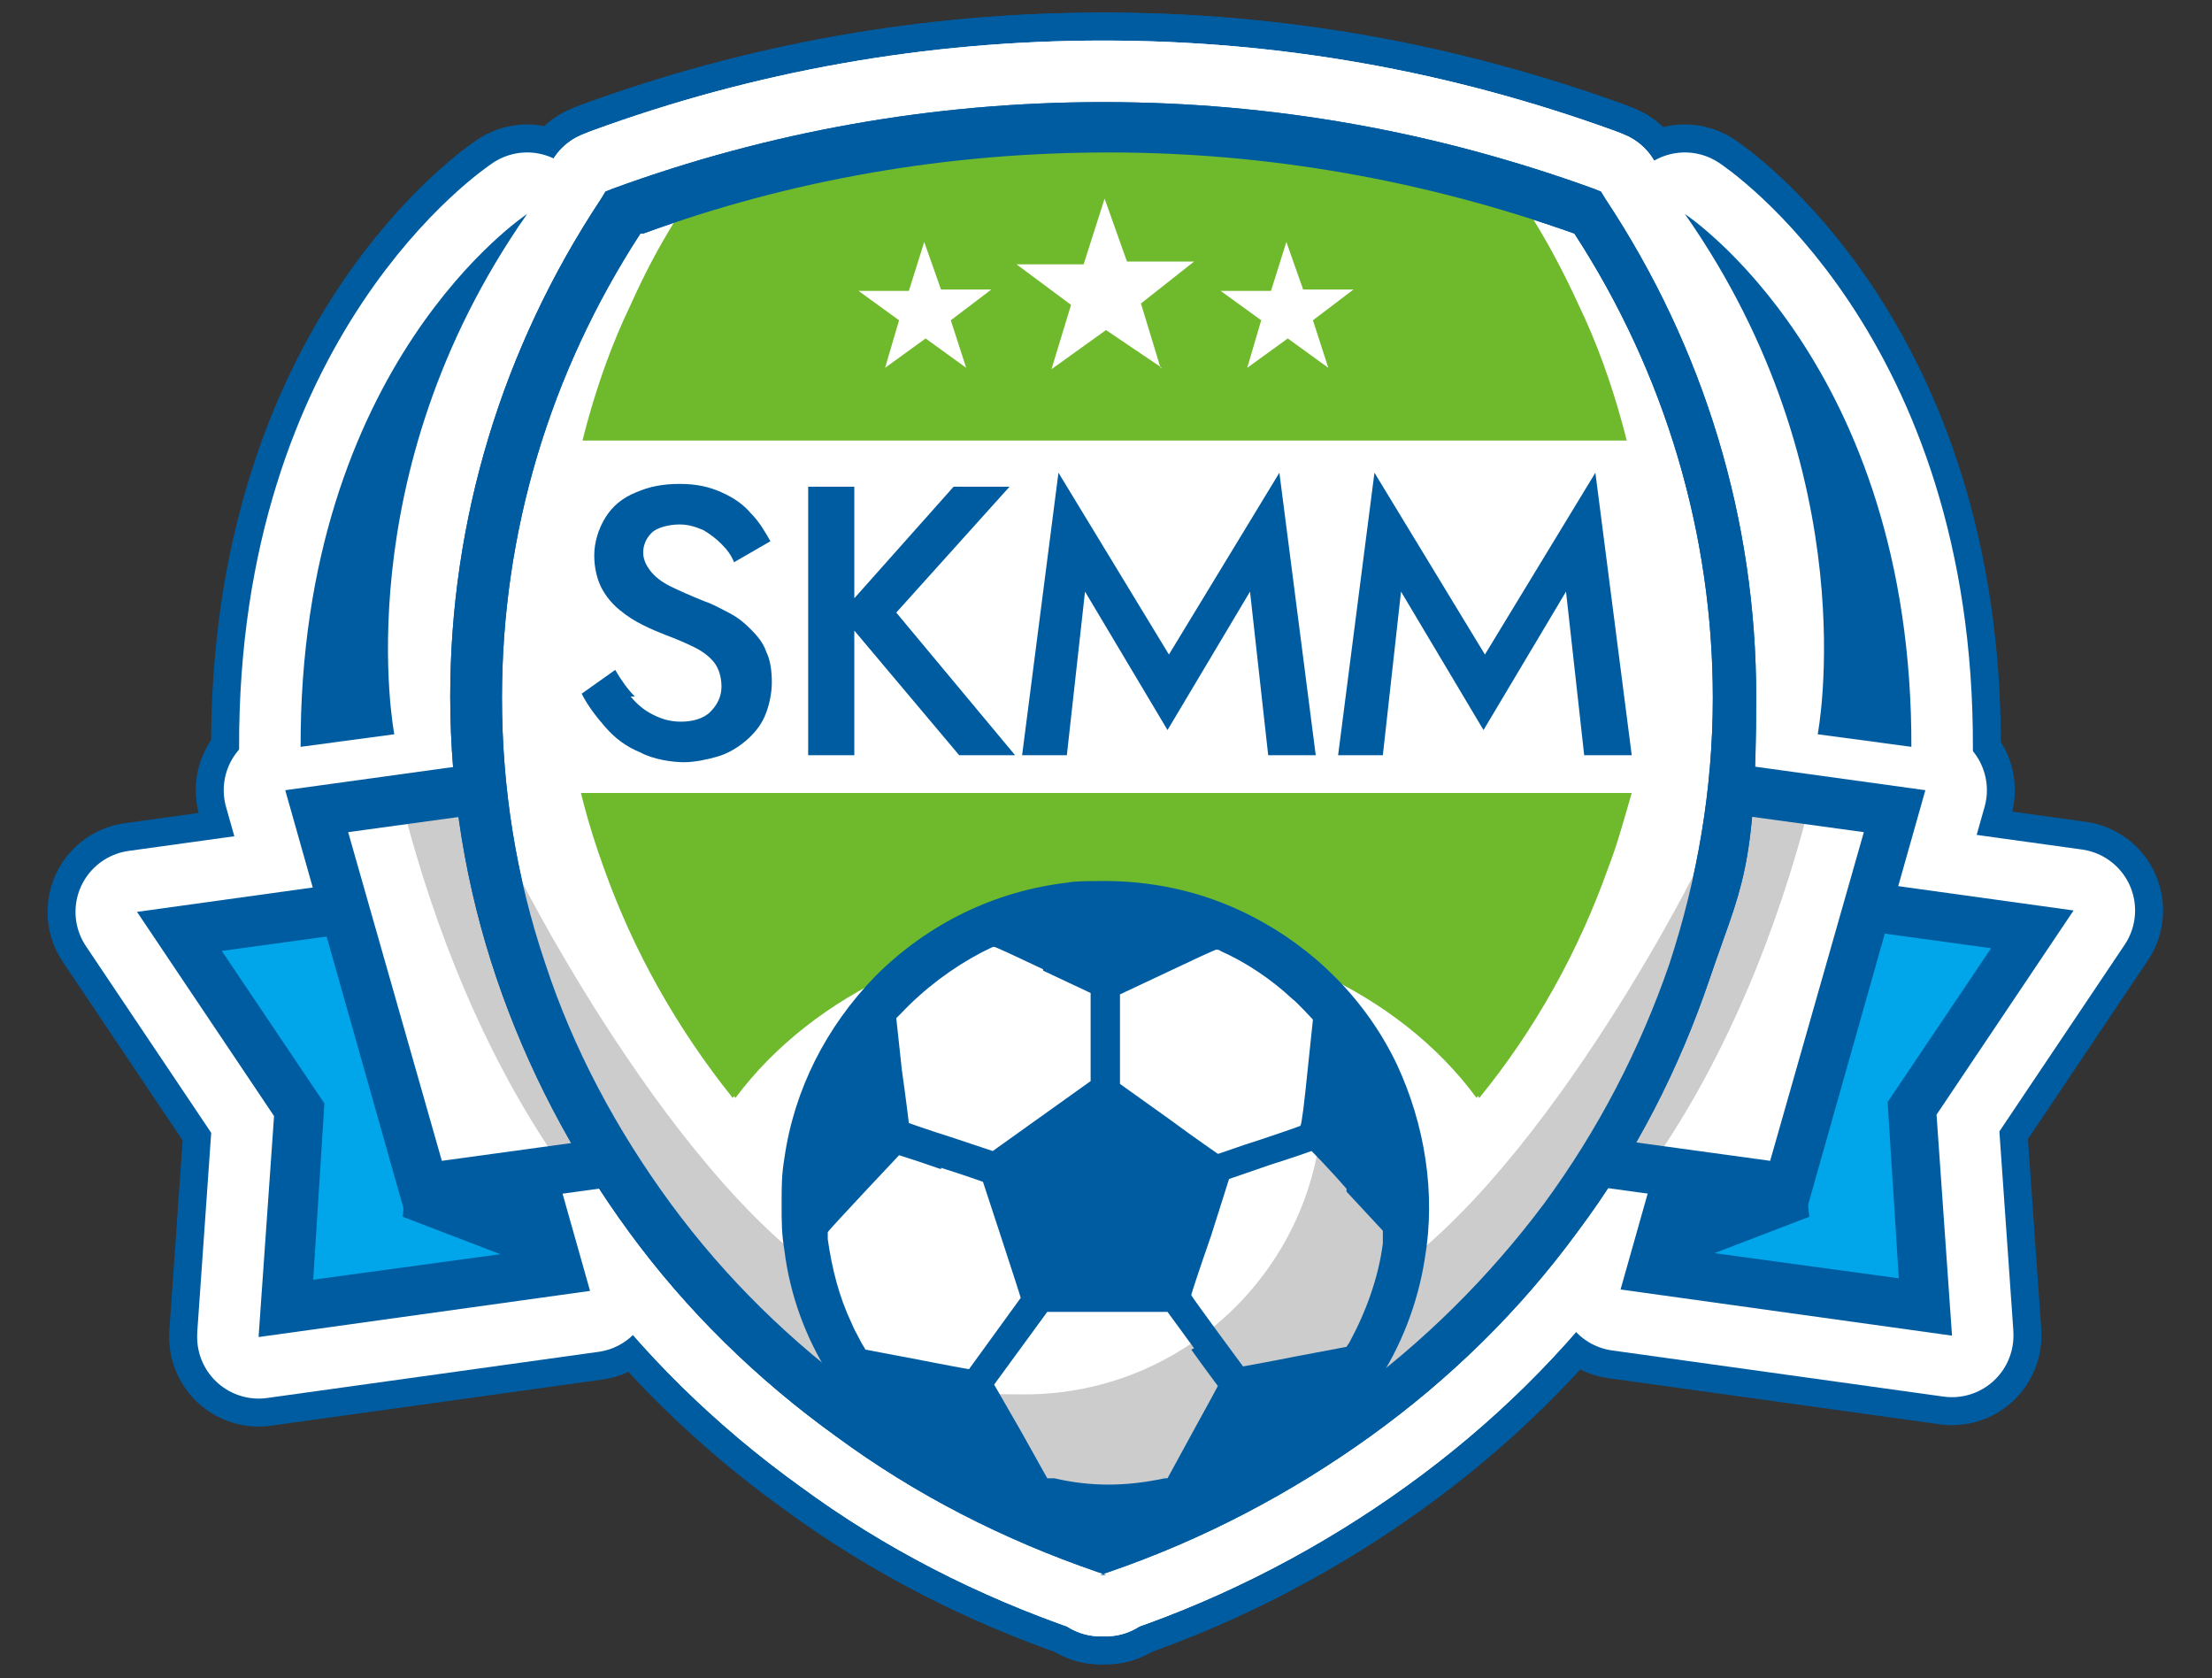 <?xml version="1.0" encoding="UTF-8"?>
<svg id="_レイヤー_2" data-name=" レイヤー 2" xmlns="http://www.w3.org/2000/svg" version="1.1" viewBox="0 0 158.2 120">
  <rect x="0" y="0" width="158.2" height="120" fill="#333333" stroke="none"/>
  <defs>
    <style>
      .cls-1 {
        fill: #005ca1;
      }

      .cls-1, .cls-2, .cls-3, .cls-4, .cls-5 {
        stroke-width: 0px;
      }

      .cls-6 {
        stroke-width: 12.8px;
      }

      .cls-6, .cls-7 {
        stroke: #005ca1;
      }

      .cls-6, .cls-7, .cls-8, .cls-9 {
        fill: none;
        stroke-linecap: round;
        stroke-linejoin: round;
      }

      .cls-7 {
        stroke-width: 12.8px;
      }

      .cls-8 {
        stroke-width: 8.8px;
      }

      .cls-8, .cls-9 {
        stroke: #fff;
      }

      .cls-2 {
        fill: #6fb92c;
      }

      .cls-9 {
        stroke-width: 8.8px;
      }

      .cls-3 {
        fill: #00a6e9;
      }

      .cls-4 {
        fill: #fff;
      }

      .cls-5 {
        fill: #ccc;
      }
    </style>
  </defs>
  <g>
    <g>
      <path class="cls-6" d="M12.8,66.5l19.5-2.7,7.6,26.9-19.5,2.7,1-14.1-8.6-12.8ZM12.8,66.5"/>
      <path class="cls-6" d="M18.5,95.5l1.1-15.7-9.8-14.6,23.8-3.3,8.6,30.4-23.7,3.3ZM15.8,67.9l7.4,11-.8,12.6,15.4-2.1-6.7-23.5-15.3,2.1Z"/>
    </g>
    <path class="cls-6" d="M42.1,92.1l-13.3-5.1.5-5.3,8.4,1.3,4.3,9.1ZM42.1,92.1"/>
    <g>
      <path class="cls-6" d="M145.4,66.5l-19.5-2.7-7.6,26.9,19.5,2.7-1-14.1,8.6-12.8ZM145.4,66.5"/>
      <path class="cls-6" d="M139.6,95.5l-23.7-3.3,8.6-30.4,23.8,3.3-9.8,14.6,1.1,15.7ZM120.4,89.3l15.4,2.1-.8-12.6,7.4-11-15.3-2.1-6.7,23.5Z"/>
    </g>
    <path class="cls-6" d="M116.1,92.1l13.3-5.1-.6-5.3-8.4,1.3-4.3,9.1ZM116.1,92.1"/>
    <path class="cls-6" d="M135.5,58l-41.4-5.7-7.6,26.9,41.4,5.7,7.6-26.9ZM135.5,58"/>
    <path class="cls-6" d="M95,52.4l34.5,4.8c-1.6,6.4-5,17.1-11.6,26.4l-30.5-4.2,7.6-26.9ZM95,52.4"/>
    <path class="cls-6" d="M129.1,86.9l-44.9-6.2,8.6-30.4,44.9,6.2-8.6,30.4ZM88.7,77.8l37.9,5.2,6.7-23.5-37.9-5.2-6.7,23.5Z"/>
    <path class="cls-6" d="M22.7,58l41.4-5.7,7.6,26.9-41.4,5.7-7.6-26.9ZM22.7,58"/>
    <path class="cls-6" d="M63.2,52.4l-34.5,4.8c1.6,6.4,5,17.1,11.6,26.4l30.5-4.2-7.6-26.9ZM63.2,52.4"/>
    <path class="cls-6" d="M29,86.9l-8.6-30.4,44.9-6.2,8.6,30.4-44.9,6.2ZM24.9,59.5l6.7,23.5,37.9-5.2-6.7-23.5-37.9,5.2Z"/>
    <g>
      <path class="cls-6" d="M79.1,9.2c-11.8,0-23.5,2.1-34.5,6.1-6.9,10.3-10.5,22.3-10.5,34.6,0,13.3,4.3,26.3,12.4,37.2,8.1,10.9,19.4,19.2,32.6,23.6,13.2-4.5,24.6-12.8,32.6-23.6,8.1-10.9,12.4-23.9,12.4-37.2s-3.7-24.3-10.5-34.6c-11-4-22.7-6.1-34.5-6.1h0ZM79.1,9.2"/>
      <path class="cls-6" d="M79.1,112.6l-.6-.2c-6.7-2.3-13-5.5-18.7-9.7-5.7-4.1-10.7-9-14.8-14.6-4.1-5.6-7.3-11.7-9.5-18.2-2.2-6.5-3.3-13.3-3.3-20.1,0-12.6,3.7-24.9,10.8-35.6l.3-.5.5-.2c11.2-4.1,23-6.2,35.1-6.2s23.8,2.1,35.1,6.2l.5.2.3.5c7.1,10.7,10.8,23,10.8,35.6s-1.1,13.6-3.3,20.1c-2.2,6.5-5.3,12.6-9.5,18.2-4.1,5.6-9.1,10.5-14.8,14.6-5.7,4.1-12,7.4-18.7,9.7l-.6.2ZM45.8,16.7c-6.5,10-9.9,21.4-9.9,33.2,0,6.4,1,12.8,3.1,19,2,6.1,5.1,11.9,9,17.2,3.9,5.3,8.6,9.9,14,13.8,5.2,3.8,11,6.8,17.2,9,6.2-2.2,12-5.2,17.2-9,5.4-3.9,10.1-8.6,14-13.8,3.9-5.3,6.9-11.1,9-17.2,2-6.1,3.1-12.5,3.1-19,0-11.7-3.4-23.2-9.9-33.2-10.7-3.8-21.9-5.8-33.3-5.8s-22.6,1.9-33.3,5.8Z"/>
    </g>
    <path class="cls-6" d="M37.2,62.8s12.3,24.4,24.8,30.2l-.3,8.9s-20.4-13.9-24.6-39.1h0ZM37.2,62.8"/>
    <path class="cls-6" d="M121,62.8s-12.3,24.4-24.8,30.2l.3,8.9s20.4-13.9,24.6-39.1h0ZM121,62.8"/>
    <path class="cls-6" d="M21.5,53.4l6.7-.9s-3.6-18.5,9.5-37.2c0,0-16.3,10.7-16.2,38.2h0ZM21.5,53.4"/>
    <path class="cls-6" d="M136.7,53.4l-6.7-.9s3.6-18.5-9.5-37.2c0,0,16.3,10.7,16.2,38.2h0ZM136.7,53.4"/>
    <path class="cls-6" d="M116,30.2h0c-.8-2.9-1.8-5.7-3.1-8.4-2.1-4.6-4-7.3-4.1-7.4,0,0,0,0,0,0-9.5-3.5-19.6-5.2-29.8-5.2s-20.3,1.8-29.8,5.2c0,0-2,2.7-4.1,7.4-1.3,2.7-2.3,5.5-3.1,8.4h0c-2.3,8.4-3.3,19.6,1.2,31.9h0c2.1,5.9,5.2,11.4,9.2,16.4,5.6-7.5,15.7-12.2,26.6-12.2,10.9,0,21,4.6,26.6,12.2,4-4.9,7.1-10.5,9.2-16.4h0c4.5-12.3,3.5-23.5,1.2-31.9Z"/>
    <path class="cls-6" d="M83.1,26.3l-4-2.7-3.9,2.8,1.4-4.6-3.9-2.9h4.8c0,0,1.5-4.7,1.5-4.7l1.6,4.5h4.8s-3.8,3-3.8,3l1.4,4.6ZM83.1,26.3"/>
    <path class="cls-6" d="M69.1,26.3l-2.9-2.1-2.9,2.1,1-3.4-2.9-2.1h3.6c0,0,1.1-3.5,1.1-3.5l1.2,3.4h3.6s-2.9,2.2-2.9,2.2l1.1,3.4ZM69.1,26.3"/>
    <path class="cls-6" d="M95,26.3l-2.9-2.1-2.9,2.1,1-3.4-2.9-2.1h3.6c0,0,1.1-3.5,1.1-3.5l1.2,3.4h3.6s-2.9,2.2-2.9,2.2l1.1,3.4ZM95,26.3"/>
    <path class="cls-6" d="M79.1,112.6l-.6-.2c-6.7-2.3-13-5.5-18.7-9.7-5.7-4.1-10.7-9-14.8-14.6-4.1-5.6-7.3-11.7-9.5-18.2-2.2-6.5-3.3-13.3-3.3-20.1,0-12.6,3.7-24.9,10.8-35.6l.3-.5.5-.2c11.2-4.1,23-6.2,35.1-6.2s23.8,2.1,35.1,6.2l.5.2.3.5c7.1,10.7,10.8,23,10.8,35.6s-1.1,13.6-3.3,20.1c-2.2,6.5-5.3,12.6-9.5,18.2-4.1,5.6-9.1,10.5-14.8,14.6-5.7,4.1-12,7.4-18.7,9.7l-.6.2ZM45.8,16.7c-6.5,10-9.9,21.4-9.9,33.2,0,6.4,1,12.8,3.1,19,2,6.1,5.1,11.9,9,17.2,3.9,5.3,8.6,9.9,14,13.8,5.2,3.8,11,6.8,17.2,9,6.2-2.2,12-5.2,17.2-9,5.4-3.9,10.1-8.6,14-13.8,3.9-5.3,6.9-11.1,9-17.2,2-6.1,3.1-12.5,3.1-19,0-11.7-3.4-23.2-9.9-33.2-10.7-3.8-21.9-5.8-33.3-5.8s-22.6,1.9-33.3,5.8Z"/>
    <rect class="cls-6" x="39.6" y="31.5" width="79" height="25.2"/>
    <path class="cls-6" d="M116.5,56.7H41.7c.4,1.8,1,3.6,1.7,5.4h0c2.1,5.9,5.2,11.4,9.2,16.4,5.6-7.5,15.7-12.2,26.6-12.2,10.9,0,21,4.6,26.6,12.2,4-4.9,7.1-10.5,9.2-16.4h0c.7-1.8,1.2-3.7,1.7-5.4Z"/>
    <g>
      <path class="cls-7" d="M45.1,49.8c.5.6,1,1,1.6,1.3.6.3,1.2.5,2,.5s1.6-.2,2.1-.7c.5-.5.8-1.1.8-1.8s-.2-1.3-.5-1.7c-.3-.4-.8-.8-1.4-1.1-.6-.3-1.3-.6-2.1-.9-.5-.2-1-.4-1.6-.7-.6-.3-1.1-.6-1.7-1.1-.5-.4-1-1-1.3-1.6s-.5-1.4-.5-2.3.3-1.9.8-2.7c.5-.8,1.2-1.4,2.2-1.8.9-.4,1.9-.6,3.1-.6s2.1.2,3,.6,1.6.9,2.1,1.5c.6.6,1,1.3,1.4,2l-2.6,1.5c-.2-.5-.5-.9-.9-1.3-.4-.4-.8-.7-1.3-1-.5-.2-1-.4-1.7-.4s-1.6.2-2,.6c-.4.4-.6.9-.6,1.4s.2.9.5,1.3.8.8,1.4,1.1c.6.3,1.5.7,2.5,1.1.6.2,1.1.5,1.7.8.6.3,1.1.7,1.6,1.2.5.5.9,1,1.1,1.6.3.6.4,1.4.4,2.2s-.2,1.7-.5,2.4c-.3.7-.8,1.3-1.4,1.8-.6.5-1.3.9-2,1.1s-1.6.4-2.4.4-2.2-.2-3.1-.7c-1-.4-1.8-1-2.5-1.8-.7-.8-1.3-1.6-1.7-2.4l2.4-1.7c.4.7.9,1.4,1.4,1.9Z"/>
      <path class="cls-7" d="M61.1,34.8v19.2h-3.3v-19.2h3.3ZM72.2,34.8l-8.1,9,8.5,10.2h-4l-8.5-10.1,8.1-9.1h3.9Z"/>
      <path class="cls-7" d="M76.5,54h-3.4l2.6-20.2,7.9,13,7.9-13,2.6,20.2h-3.4l-1.3-11.7-5.9,9.9-5.9-9.9-1.3,11.7Z"/>
      <path class="cls-7" d="M99.1,54h-3.4l2.6-20.2,7.9,13,7.9-13,2.6,20.2h-3.4l-1.3-11.7-5.9,9.9-5.9-9.9-1.3,11.7Z"/>
    </g>
    <g>
      <path class="cls-6" d="M100.4,86.2c0,11.7-9.5,21.3-21.3,21.3s-11.1-2.2-15-6.2c-4-4-6.2-9.4-6.2-15s2.2-11.1,6.2-15c4-4,9.4-6.2,15-6.2,11.7,0,21.3,9.5,21.3,21.3"/>
      <g>
        <path class="cls-6" d="M92.9,70c1.1,2.6,1.7,5.5,1.7,8.4,0,11.8-9.6,21.3-21.3,21.3s-9.8-1.7-13.6-4.9c3.4,7.7,11,12.7,19.5,12.7,11.7,0,21.3-9.5,21.3-21.3s-2.7-12.2-7.5-16.2h0ZM92.9,70"/>
        <path class="cls-6" d="M78.3,63c-.4,0-1.4,0-1.9.1-5.2.6-10,2.9-13.8,6.7-3.5,3.6-5.8,8.1-6.5,13-.2,1.2-.2,2-.2,3.3s0,2.1.2,3.3c.4,3.2,1.5,6.2,3.2,8.9,1.5,2.5,3.6,4.7,5.9,6.5,7.7,5.7,18,6.1,26.1,1.1,2.8-1.7,5.3-4.2,7.1-6.9,1.8-2.7,3-5.8,3.5-9,.8-4.7,0-9.6-2-13.9-2.2-4.6-5.9-8.3-10.4-10.6-3.5-1.8-7.3-2.6-11.2-2.5h0ZM74.6,69.4l3.4,1.6v3.1s0,3.2,0,3.2l-3.5,2.5-3.5,2.5-3-1c-1.6-.5-3-1-3-1,0,0-.2-1.7-.5-3.8l-.4-3.7.3-.3c1.7-1.8,3.7-3.3,5.8-4.4.8-.4.8-.4.9-.4s1.6.7,3.5,1.6h0ZM87.3,68c1.8.8,3.6,2,5.1,3.4.4.3,1.3,1.3,1.5,1.5h0c0,0-.4,3.8-.4,3.8-.2,2-.4,3.7-.5,3.8,0,0-.5.2-2.9,1-1.6.5-2.9,1-3,1,0,0-1.6-1.1-3.5-2.5l-3.5-2.5v-3.2s0-3.2,0-3.2l3.4-1.6c1.9-.9,3.4-1.6,3.5-1.6,0,0,.2,0,.3.1h0ZM67.3,83.5c1.6.5,3,1,3,1,0,0,2.7,8.2,2.7,8.3,0,0-3.7,5.1-3.7,5.1s-1.7-.3-3.7-.7l-3.7-.7-.3-.5c-.3-.6-.5-.9-.7-1.4-.9-1.9-1.4-3.9-1.7-6v-.4s0-.1,0-.1c.1-.2,5.1-5.5,5.1-5.5s1.3.4,3,1h0ZM96.3,85.2c1.4,1.5,2.5,2.7,2.6,2.8,0,0,0,0,0,.9-.3,2.4-1.2,4.9-2.4,7.1l-.2.3-3.7.7c-2,.4-3.7.7-3.7.7,0,0-3.7-5-3.7-5.1s.6-1.9,1.4-4.2l1.3-4.1,2.9-1c1.6-.5,3-1,3-1s1.2,1.2,2.5,2.7h0ZM85.2,96.5c1,1.4,1.9,2.6,1.9,2.6s-.8,1.5-1.8,3.3l-1.8,3.3h-.2c-2.8.6-5.3.6-7.9,0h-.5c0,0-1.9-3.4-1.9-3.4l-1.9-3.3,1.9-2.6,1.9-2.6h8.6l1.9,2.6ZM85.2,96.5"/>
      </g>
    </g>
  </g>
  <g>
    <g>
      <path class="cls-8" d="M12.8,66.5l19.5-2.7,7.6,26.9-19.5,2.7,1-14.1-8.6-12.8ZM12.8,66.5"/>
      <path class="cls-8" d="M18.5,95.5l1.1-15.7-9.8-14.6,23.8-3.3,8.6,30.4-23.7,3.3ZM15.8,67.9l7.4,11-.8,12.6,15.4-2.1-6.7-23.5-15.3,2.1Z"/>
    </g>
    <path class="cls-8" d="M42.1,92.1l-13.3-5.1.5-5.3,8.4,1.3,4.3,9.1ZM42.1,92.1"/>
    <g>
      <path class="cls-8" d="M145.4,66.5l-19.5-2.7-7.6,26.9,19.5,2.7-1-14.1,8.6-12.8ZM145.4,66.5"/>
      <path class="cls-8" d="M139.6,95.5l-23.7-3.3,8.6-30.4,23.8,3.3-9.8,14.6,1.1,15.7ZM120.4,89.3l15.4,2.1-.8-12.6,7.4-11-15.3-2.1-6.7,23.5Z"/>
    </g>
    <path class="cls-8" d="M116.1,92.1l13.3-5.1-.6-5.3-8.4,1.3-4.3,9.1ZM116.1,92.1"/>
    <path class="cls-8" d="M135.5,58l-41.4-5.7-7.6,26.9,41.4,5.7,7.6-26.9ZM135.5,58"/>
    <path class="cls-8" d="M95,52.4l34.5,4.8c-1.6,6.4-5,17.1-11.6,26.4l-30.5-4.2,7.6-26.9ZM95,52.4"/>
    <path class="cls-8" d="M129.1,86.9l-44.9-6.2,8.6-30.4,44.9,6.2-8.6,30.4ZM88.7,77.8l37.9,5.2,6.7-23.5-37.9-5.2-6.7,23.5Z"/>
    <path class="cls-8" d="M22.7,58l41.4-5.7,7.6,26.9-41.4,5.7-7.6-26.9ZM22.7,58"/>
    <path class="cls-8" d="M63.2,52.4l-34.5,4.8c1.6,6.4,5,17.1,11.6,26.4l30.5-4.2-7.6-26.9ZM63.2,52.4"/>
    <path class="cls-8" d="M29,86.9l-8.6-30.4,44.9-6.2,8.6,30.4-44.9,6.2ZM24.9,59.5l6.7,23.5,37.9-5.2-6.7-23.5-37.9,5.2Z"/>
    <g>
      <path class="cls-8" d="M79.1,9.2c-11.8,0-23.5,2.1-34.5,6.1-6.9,10.3-10.5,22.3-10.5,34.6,0,13.3,4.3,26.3,12.4,37.2,8.1,10.9,19.4,19.2,32.6,23.6,13.2-4.5,24.6-12.8,32.6-23.6,8.1-10.9,12.4-23.9,12.4-37.2s-3.7-24.3-10.5-34.6c-11-4-22.7-6.1-34.5-6.1h0ZM79.1,9.2"/>
      <path class="cls-8" d="M79.1,112.6l-.6-.2c-6.7-2.3-13-5.5-18.7-9.7-5.7-4.1-10.7-9-14.8-14.6-4.1-5.6-7.3-11.7-9.5-18.2-2.2-6.5-3.3-13.3-3.3-20.1,0-12.6,3.7-24.9,10.8-35.6l.3-.5.5-.2c11.2-4.1,23-6.2,35.1-6.2s23.8,2.1,35.1,6.2l.5.2.3.5c7.1,10.7,10.8,23,10.8,35.6s-1.1,13.6-3.3,20.1c-2.2,6.5-5.3,12.6-9.5,18.2-4.1,5.6-9.1,10.5-14.8,14.6-5.7,4.1-12,7.4-18.7,9.7l-.6.2ZM45.8,16.7c-6.5,10-9.9,21.4-9.9,33.2,0,6.4,1,12.8,3.1,19,2,6.1,5.1,11.9,9,17.2,3.9,5.3,8.6,9.9,14,13.8,5.2,3.8,11,6.8,17.2,9,6.2-2.2,12-5.2,17.2-9,5.4-3.9,10.1-8.6,14-13.8,3.9-5.3,6.9-11.1,9-17.2,2-6.1,3.1-12.5,3.1-19,0-11.7-3.4-23.2-9.9-33.2-10.7-3.8-21.9-5.8-33.3-5.8s-22.6,1.9-33.3,5.8Z"/>
    </g>
    <path class="cls-8" d="M37.2,62.8s12.3,24.4,24.8,30.2l-.3,8.9s-20.4-13.9-24.6-39.1h0ZM37.2,62.8"/>
    <path class="cls-8" d="M121,62.8s-12.3,24.4-24.8,30.2l.3,8.9s20.4-13.9,24.6-39.1h0ZM121,62.8"/>
    <path class="cls-8" d="M21.5,53.4l6.7-.9s-3.6-18.5,9.5-37.2c0,0-16.3,10.7-16.2,38.2h0ZM21.5,53.4"/>
    <path class="cls-8" d="M136.7,53.4l-6.7-.9s3.6-18.5-9.5-37.2c0,0,16.3,10.7,16.2,38.2h0ZM136.7,53.4"/>
    <path class="cls-8" d="M116,30.2h0c-.8-2.9-1.8-5.7-3.1-8.4-2.1-4.6-4-7.3-4.1-7.4,0,0,0,0,0,0-9.5-3.5-19.6-5.2-29.8-5.2s-20.3,1.8-29.8,5.2c0,0-2,2.7-4.1,7.4-1.3,2.7-2.3,5.5-3.1,8.4h0c-2.3,8.4-3.3,19.6,1.2,31.9h0c2.1,5.9,5.2,11.4,9.2,16.4,5.6-7.5,15.7-12.2,26.6-12.2,10.9,0,21,4.6,26.6,12.2,4-4.9,7.1-10.5,9.2-16.4h0c4.5-12.3,3.5-23.5,1.2-31.9Z"/>
    <path class="cls-8" d="M83.1,26.3l-4-2.7-3.9,2.8,1.4-4.6-3.9-2.9h4.8c0,0,1.5-4.7,1.5-4.7l1.6,4.5h4.8s-3.8,3-3.8,3l1.4,4.6ZM83.1,26.3"/>
    <path class="cls-8" d="M69.1,26.3l-2.9-2.1-2.9,2.1,1-3.4-2.9-2.1h3.6c0,0,1.1-3.5,1.1-3.5l1.2,3.4h3.6s-2.9,2.2-2.9,2.2l1.1,3.4ZM69.1,26.3"/>
    <path class="cls-8" d="M95,26.3l-2.9-2.1-2.9,2.1,1-3.4-2.9-2.1h3.6c0,0,1.1-3.5,1.1-3.5l1.2,3.4h3.6s-2.9,2.2-2.9,2.2l1.1,3.4ZM95,26.3"/>
    <path class="cls-8" d="M79.1,112.6l-.6-.2c-6.7-2.3-13-5.5-18.7-9.7-5.7-4.1-10.7-9-14.8-14.6-4.1-5.6-7.3-11.7-9.5-18.2-2.2-6.5-3.3-13.3-3.3-20.1,0-12.6,3.7-24.9,10.8-35.6l.3-.5.5-.2c11.2-4.1,23-6.2,35.1-6.2s23.8,2.1,35.1,6.2l.5.2.3.5c7.1,10.7,10.8,23,10.8,35.6s-1.1,13.6-3.3,20.1c-2.2,6.5-5.3,12.6-9.5,18.2-4.1,5.6-9.1,10.5-14.8,14.6-5.7,4.1-12,7.4-18.7,9.7l-.6.2ZM45.8,16.7c-6.5,10-9.9,21.4-9.9,33.2,0,6.4,1,12.8,3.1,19,2,6.1,5.1,11.9,9,17.2,3.9,5.3,8.6,9.9,14,13.8,5.2,3.8,11,6.8,17.2,9,6.2-2.2,12-5.2,17.2-9,5.4-3.9,10.1-8.6,14-13.8,3.9-5.3,6.9-11.1,9-17.2,2-6.1,3.1-12.5,3.1-19,0-11.7-3.4-23.2-9.9-33.2-10.7-3.8-21.9-5.8-33.3-5.8s-22.6,1.9-33.3,5.8Z"/>
    <rect class="cls-8" x="39.6" y="31.5" width="79" height="25.2"/>
    <path class="cls-8" d="M116.5,56.7H41.7c.4,1.8,1,3.6,1.7,5.4h0c2.1,5.9,5.2,11.4,9.2,16.4,5.6-7.5,15.7-12.2,26.6-12.2,10.9,0,21,4.6,26.6,12.2,4-4.9,7.1-10.5,9.2-16.4h0c.7-1.8,1.2-3.7,1.7-5.4Z"/>
    <g>
      <path class="cls-9" d="M45.1,49.8c.5.6,1,1,1.6,1.3.6.3,1.2.5,2,.5s1.6-.2,2.1-.7c.5-.5.8-1.1.8-1.8s-.2-1.3-.5-1.7c-.3-.4-.8-.8-1.4-1.1-.6-.3-1.3-.6-2.1-.9-.5-.2-1-.4-1.6-.7-.6-.3-1.1-.6-1.7-1.1-.5-.4-1-1-1.3-1.6s-.5-1.4-.5-2.3.3-1.9.8-2.7c.5-.8,1.2-1.4,2.2-1.8.9-.4,1.9-.6,3.1-.6s2.1.2,3,.6,1.6.9,2.1,1.5c.6.6,1,1.3,1.4,2l-2.6,1.5c-.2-.5-.5-.9-.9-1.3-.4-.4-.8-.7-1.3-1-.5-.2-1-.4-1.7-.4s-1.6.2-2,.6c-.4.4-.6.9-.6,1.4s.2.9.5,1.3.8.8,1.4,1.1c.6.3,1.5.7,2.5,1.1.6.2,1.1.5,1.7.8.6.3,1.1.7,1.6,1.2.5.5.9,1,1.1,1.6.3.6.4,1.4.4,2.2s-.2,1.7-.5,2.4c-.3.7-.8,1.3-1.4,1.8-.6.5-1.3.9-2,1.1s-1.6.4-2.4.4-2.2-.2-3.1-.7c-1-.4-1.8-1-2.5-1.8-.7-.8-1.3-1.6-1.7-2.4l2.4-1.7c.4.7.9,1.4,1.4,1.9Z"/>
      <path class="cls-9" d="M61.1,34.8v19.2h-3.3v-19.2h3.3ZM72.2,34.8l-8.1,9,8.5,10.2h-4l-8.5-10.1,8.1-9.1h3.9Z"/>
      <path class="cls-9" d="M76.5,54h-3.4l2.6-20.2,7.9,13,7.9-13,2.6,20.2h-3.4l-1.3-11.7-5.9,9.9-5.9-9.9-1.3,11.7Z"/>
      <path class="cls-9" d="M99.1,54h-3.4l2.6-20.2,7.9,13,7.9-13,2.6,20.2h-3.4l-1.3-11.7-5.9,9.9-5.9-9.9-1.3,11.7Z"/>
    </g>
    <g>
      <path class="cls-8" d="M100.4,86.2c0,11.7-9.5,21.3-21.3,21.3s-11.1-2.2-15-6.2c-4-4-6.2-9.4-6.2-15s2.2-11.1,6.2-15c4-4,9.4-6.2,15-6.2,11.7,0,21.3,9.5,21.3,21.3"/>
      <g>
        <path class="cls-8" d="M92.9,70c1.1,2.6,1.7,5.5,1.7,8.4,0,11.8-9.6,21.3-21.3,21.3s-9.8-1.7-13.6-4.9c3.4,7.7,11,12.7,19.5,12.7,11.7,0,21.3-9.5,21.3-21.3s-2.7-12.2-7.5-16.2h0ZM92.9,70"/>
        <path class="cls-8" d="M78.3,63c-.4,0-1.4,0-1.9.1-5.2.6-10,2.9-13.8,6.7-3.5,3.6-5.8,8.1-6.5,13-.2,1.2-.2,2-.2,3.3s0,2.1.2,3.3c.4,3.2,1.5,6.2,3.2,8.9,1.5,2.5,3.6,4.7,5.9,6.5,7.7,5.7,18,6.1,26.1,1.1,2.8-1.7,5.3-4.2,7.1-6.9,1.8-2.7,3-5.8,3.5-9,.8-4.7,0-9.6-2-13.9-2.2-4.6-5.9-8.3-10.4-10.6-3.5-1.8-7.3-2.6-11.2-2.5h0ZM74.6,69.4l3.4,1.6v3.1s0,3.2,0,3.2l-3.5,2.5-3.5,2.5-3-1c-1.6-.5-3-1-3-1,0,0-.2-1.7-.5-3.8l-.4-3.7.3-.3c1.7-1.8,3.7-3.3,5.8-4.4.8-.4.8-.4.9-.4s1.6.7,3.5,1.6h0ZM87.3,68c1.8.8,3.6,2,5.1,3.4.4.3,1.3,1.3,1.5,1.5h0c0,0-.4,3.8-.4,3.8-.2,2-.4,3.7-.5,3.8,0,0-.5.2-2.9,1-1.6.5-2.9,1-3,1,0,0-1.6-1.1-3.5-2.5l-3.5-2.5v-3.2s0-3.2,0-3.2l3.4-1.6c1.9-.9,3.4-1.6,3.5-1.6,0,0,.2,0,.3.1h0ZM67.3,83.5c1.6.5,3,1,3,1,0,0,2.7,8.2,2.7,8.3,0,0-3.7,5.1-3.7,5.1s-1.7-.3-3.7-.7l-3.7-.7-.3-.5c-.3-.6-.5-.9-.7-1.4-.9-1.9-1.4-3.9-1.7-6v-.4s0-.1,0-.1c.1-.2,5.1-5.5,5.1-5.5s1.3.4,3,1h0ZM96.3,85.2c1.4,1.5,2.5,2.7,2.6,2.8,0,0,0,0,0,.9-.3,2.4-1.2,4.9-2.4,7.1l-.2.3-3.7.7c-2,.4-3.7.7-3.7.7,0,0-3.7-5-3.7-5.1s.6-1.9,1.4-4.2l1.3-4.1,2.9-1c1.6-.5,3-1,3-1s1.2,1.2,2.5,2.7h0ZM85.2,96.5c1,1.4,1.9,2.6,1.9,2.6s-.8,1.5-1.8,3.3l-1.8,3.3h-.2c-2.8.6-5.3.6-7.9,0h-.5c0,0-1.9-3.4-1.9-3.4l-1.9-3.3,1.9-2.6,1.9-2.6h8.6l1.9,2.6ZM85.2,96.5"/>
      </g>
    </g>
  </g>
  <g>
    <g>
      <path class="cls-3" d="M12.8,66.5l19.5-2.7,7.6,26.9-19.5,2.7,1-14.1-8.6-12.8ZM12.8,66.5"/>
      <path class="cls-1" d="M18.5,95.5l1.1-15.7-9.8-14.6,23.8-3.3,8.6,30.4-23.7,3.3ZM15.8,67.9l7.4,11-.8,12.6,15.4-2.1-6.7-23.5-15.3,2.1Z"/>
    </g>
    <path class="cls-1" d="M42.1,92.1l-13.3-5.1.5-5.3,8.4,1.3,4.3,9.1ZM42.1,92.1"/>
    <g>
      <path class="cls-3" d="M145.4,66.5l-19.5-2.7-7.6,26.9,19.5,2.7-1-14.1,8.6-12.8ZM145.4,66.5"/>
      <path class="cls-1" d="M139.6,95.5l-23.7-3.3,8.6-30.4,23.8,3.3-9.8,14.6,1.1,15.7ZM120.4,89.3l15.4,2.1-.8-12.6,7.4-11-15.3-2.1-6.7,23.5Z"/>
    </g>
    <path class="cls-1" d="M116.1,92.1l13.3-5.1-.6-5.3-8.4,1.3-4.3,9.1ZM116.1,92.1"/>
    <path class="cls-4" d="M135.5,58l-41.4-5.7-7.6,26.9,41.4,5.7,7.6-26.9ZM135.5,58"/>
    <path class="cls-5" d="M95,52.4l34.5,4.8c-1.6,6.4-5,17.1-11.6,26.4l-30.5-4.2,7.6-26.9ZM95,52.4"/>
    <path class="cls-1" d="M129.1,86.9l-44.9-6.2,8.6-30.4,44.9,6.2-8.6,30.4ZM88.7,77.8l37.9,5.2,6.7-23.5-37.9-5.2-6.7,23.5Z"/>
    <path class="cls-4" d="M22.7,58l41.4-5.7,7.6,26.9-41.4,5.7-7.6-26.9ZM22.7,58"/>
    <path class="cls-5" d="M63.2,52.4l-34.5,4.8c1.6,6.4,5,17.1,11.6,26.4l30.5-4.2-7.6-26.9ZM63.2,52.4"/>
    <path class="cls-1" d="M29,86.9l-8.6-30.4,44.9-6.2,8.6,30.4-44.9,6.2ZM24.9,59.5l6.7,23.5,37.9-5.2-6.7-23.5-37.9,5.2Z"/>
    <g>
      <path class="cls-4" d="M79.1,9.2c-11.8,0-23.5,2.1-34.5,6.1-6.9,10.3-10.5,22.3-10.5,34.6,0,13.3,4.3,26.3,12.4,37.2,8.1,10.9,19.4,19.2,32.6,23.6,13.2-4.5,24.6-12.8,32.6-23.6,8.1-10.9,12.4-23.9,12.4-37.2s-3.7-24.3-10.5-34.6c-11-4-22.7-6.1-34.5-6.1h0ZM79.1,9.2"/>
      <path class="cls-1" d="M79.1,112.6l-.6-.2c-6.7-2.3-13-5.5-18.7-9.7-5.7-4.1-10.7-9-14.8-14.6-4.1-5.6-7.3-11.7-9.5-18.2-2.2-6.5-3.3-13.3-3.3-20.1,0-12.6,3.7-24.9,10.8-35.6l.3-.5.5-.2c11.2-4.1,23-6.2,35.1-6.2s23.8,2.1,35.1,6.2l.5.2.3.5c7.1,10.7,10.8,23,10.8,35.6s-1.1,13.6-3.3,20.1c-2.2,6.5-5.3,12.6-9.5,18.2-4.1,5.6-9.1,10.5-14.8,14.6-5.7,4.1-12,7.4-18.7,9.7l-.6.2ZM45.8,16.7c-6.5,10-9.9,21.4-9.9,33.2,0,6.4,1,12.8,3.1,19,2,6.1,5.1,11.9,9,17.2,3.9,5.3,8.6,9.9,14,13.8,5.2,3.8,11,6.8,17.2,9,6.2-2.2,12-5.2,17.2-9,5.4-3.9,10.1-8.6,14-13.8,3.9-5.3,6.9-11.1,9-17.2,2-6.1,3.1-12.5,3.1-19,0-11.7-3.4-23.2-9.9-33.2-10.7-3.8-21.9-5.8-33.3-5.8s-22.6,1.9-33.3,5.8Z"/>
    </g>
    <path class="cls-5" d="M37.2,62.8s12.3,24.4,24.8,30.2l-.3,8.9s-20.4-13.9-24.6-39.1h0ZM37.2,62.8"/>
    <path class="cls-5" d="M121,62.8s-12.3,24.4-24.8,30.2l.3,8.9s20.4-13.9,24.6-39.1h0ZM121,62.8"/>
    <path class="cls-1" d="M21.5,53.4l6.7-.9s-3.6-18.5,9.5-37.2c0,0-16.3,10.7-16.2,38.2h0ZM21.5,53.4"/>
    <path class="cls-1" d="M136.7,53.4l-6.7-.9s3.6-18.5-9.5-37.2c0,0,16.3,10.7,16.2,38.2h0ZM136.7,53.4"/>
    <path class="cls-2" d="M116,30.2h0c-.8-2.9-1.8-5.7-3.1-8.4-2.1-4.6-4-7.3-4.1-7.4,0,0,0,0,0,0-9.5-3.5-19.6-5.2-29.8-5.2s-20.3,1.8-29.8,5.2c0,0-2,2.7-4.1,7.4-1.3,2.7-2.3,5.5-3.1,8.4h0c-2.3,8.4-3.3,19.6,1.2,31.9h0c2.1,5.9,5.2,11.4,9.2,16.4,5.6-7.5,15.7-12.2,26.6-12.2,10.9,0,21,4.6,26.6,12.2,4-4.9,7.1-10.5,9.2-16.4h0c4.5-12.3,3.5-23.5,1.2-31.9Z"/>
    <path class="cls-4" d="M83.1,26.3l-4-2.7-3.9,2.8,1.4-4.6-3.9-2.9h4.8c0,0,1.5-4.7,1.5-4.7l1.6,4.5h4.8s-3.8,3-3.8,3l1.4,4.6ZM83.1,26.3"/>
    <path class="cls-4" d="M69.1,26.3l-2.9-2.1-2.9,2.1,1-3.4-2.9-2.1h3.6c0,0,1.1-3.5,1.1-3.5l1.2,3.4h3.6s-2.9,2.2-2.9,2.2l1.1,3.4ZM69.1,26.3"/>
    <path class="cls-4" d="M95,26.3l-2.9-2.1-2.9,2.1,1-3.4-2.9-2.1h3.6c0,0,1.1-3.5,1.1-3.5l1.2,3.4h3.6s-2.9,2.2-2.9,2.2l1.1,3.4ZM95,26.3"/>
    <path class="cls-1" d="M79.1,112.6l-.6-.2c-6.7-2.3-13-5.5-18.7-9.7-5.7-4.1-10.7-9-14.8-14.6-4.1-5.6-7.3-11.7-9.5-18.2-2.2-6.5-3.3-13.3-3.3-20.1,0-12.6,3.7-24.9,10.8-35.6l.3-.5.5-.2c11.2-4.1,23-6.2,35.1-6.2s23.8,2.1,35.1,6.2l.5.2.3.5c7.1,10.7,10.8,23,10.8,35.6s-1.1,13.6-3.3,20.1c-2.2,6.5-5.3,12.6-9.5,18.2-4.1,5.6-9.1,10.5-14.8,14.6-5.7,4.1-12,7.4-18.7,9.7l-.6.2ZM45.8,16.7c-6.5,10-9.9,21.4-9.9,33.2,0,6.4,1,12.8,3.1,19,2,6.1,5.1,11.9,9,17.2,3.9,5.3,8.6,9.9,14,13.8,5.2,3.8,11,6.8,17.2,9,6.2-2.2,12-5.2,17.2-9,5.4-3.9,10.1-8.6,14-13.8,3.9-5.3,6.9-11.1,9-17.2,2-6.1,3.1-12.5,3.1-19,0-11.7-3.4-23.2-9.9-33.2-10.7-3.8-21.9-5.8-33.3-5.8s-22.6,1.9-33.3,5.8Z"/>
    <rect class="cls-4" x="39.6" y="31.5" width="79" height="25.2"/>
    <path class="cls-2" d="M116.5,56.7H41.7c.4,1.8,1,3.6,1.7,5.4h0c2.1,5.9,5.2,11.4,9.2,16.4,5.6-7.5,15.7-12.2,26.6-12.2,10.9,0,21,4.6,26.6,12.2,4-4.9,7.1-10.5,9.2-16.4h0c.7-1.8,1.2-3.7,1.7-5.4Z"/>
    <g>
      <path class="cls-1" d="M45.1,49.8c.5.6,1,1,1.6,1.3.6.3,1.2.5,2,.5s1.6-.2,2.1-.7c.5-.5.8-1.1.8-1.8s-.2-1.3-.5-1.7c-.3-.4-.8-.8-1.4-1.1-.6-.3-1.3-.6-2.1-.9-.5-.2-1-.4-1.6-.7-.6-.3-1.1-.6-1.7-1.1-.5-.4-1-1-1.3-1.6s-.5-1.4-.5-2.3.3-1.9.8-2.7c.5-.8,1.2-1.4,2.2-1.8.9-.4,1.9-.6,3.1-.6s2.1.2,3,.6,1.6.9,2.1,1.5c.6.6,1,1.3,1.4,2l-2.6,1.5c-.2-.5-.5-.9-.9-1.3-.4-.4-.8-.7-1.3-1-.5-.2-1-.4-1.7-.4s-1.6.2-2,.6c-.4.4-.6.9-.6,1.4s.2.9.5,1.3.8.8,1.4,1.1c.6.3,1.5.7,2.5,1.1.6.2,1.1.5,1.7.8.6.3,1.1.7,1.6,1.2.5.5.9,1,1.1,1.6.3.6.4,1.4.4,2.2s-.2,1.7-.5,2.4c-.3.7-.8,1.3-1.4,1.8-.6.5-1.3.9-2,1.1s-1.6.4-2.4.4-2.2-.2-3.1-.7c-1-.4-1.8-1-2.5-1.8-.7-.8-1.3-1.6-1.7-2.4l2.4-1.7c.4.7.9,1.4,1.4,1.9Z"/>
      <path class="cls-1" d="M61.1,34.8v19.2h-3.3v-19.2h3.3ZM72.2,34.8l-8.1,9,8.5,10.2h-4l-8.5-10.1,8.1-9.1h3.9Z"/>
      <path class="cls-1" d="M76.5,54h-3.4l2.6-20.2,7.9,13,7.9-13,2.6,20.2h-3.4l-1.3-11.7-5.9,9.9-5.9-9.9-1.3,11.7Z"/>
      <path class="cls-1" d="M99.1,54h-3.4l2.6-20.2,7.9,13,7.9-13,2.6,20.2h-3.4l-1.3-11.7-5.9,9.9-5.9-9.9-1.3,11.7Z"/>
    </g>
    <g>
      <path class="cls-4" d="M100.4,86.2c0,11.7-9.5,21.3-21.3,21.3s-11.1-2.2-15-6.2c-4-4-6.2-9.4-6.2-15s2.2-11.1,6.2-15c4-4,9.4-6.2,15-6.2,11.7,0,21.3,9.5,21.3,21.3"/>
      <g>
        <path class="cls-5" d="M92.9,70c1.1,2.6,1.7,5.5,1.7,8.4,0,11.8-9.6,21.3-21.3,21.3s-9.8-1.7-13.6-4.9c3.4,7.7,11,12.7,19.5,12.7,11.7,0,21.3-9.5,21.3-21.3s-2.7-12.2-7.5-16.2h0ZM92.9,70"/>
        <path class="cls-1" d="M78.3,63c-.4,0-1.4,0-1.9.1-5.2.6-10,2.9-13.8,6.7-3.5,3.6-5.8,8.1-6.5,13-.2,1.2-.2,2-.2,3.3s0,2.1.2,3.3c.4,3.2,1.5,6.2,3.2,8.9,1.5,2.5,3.6,4.7,5.9,6.5,7.7,5.7,18,6.1,26.1,1.1,2.8-1.7,5.3-4.2,7.1-6.9,1.8-2.7,3-5.8,3.5-9,.8-4.7,0-9.6-2-13.9-2.2-4.6-5.9-8.3-10.4-10.6-3.5-1.8-7.3-2.6-11.2-2.5h0ZM74.6,69.4l3.4,1.6v3.1s0,3.2,0,3.2l-3.5,2.5-3.5,2.5-3-1c-1.6-.5-3-1-3-1,0,0-.2-1.7-.5-3.8l-.4-3.7.3-.3c1.7-1.8,3.7-3.3,5.8-4.4.8-.4.8-.4.9-.4s1.6.7,3.5,1.6h0ZM87.3,68c1.8.8,3.6,2,5.1,3.4.4.3,1.3,1.3,1.5,1.5h0c0,0-.4,3.8-.4,3.8-.2,2-.4,3.7-.5,3.8,0,0-.5.2-2.9,1-1.6.5-2.9,1-3,1,0,0-1.6-1.1-3.5-2.5l-3.5-2.5v-3.2s0-3.2,0-3.2l3.4-1.6c1.9-.9,3.4-1.6,3.5-1.6,0,0,.2,0,.3.1h0ZM67.3,83.5c1.6.5,3,1,3,1,0,0,2.7,8.2,2.7,8.3,0,0-3.7,5.1-3.7,5.1s-1.7-.3-3.7-.7l-3.7-.7-.3-.5c-.3-.6-.5-.9-.7-1.4-.9-1.9-1.4-3.9-1.7-6v-.4s0-.1,0-.1c.1-.2,5.1-5.5,5.1-5.5s1.3.4,3,1h0ZM96.3,85.2c1.4,1.5,2.5,2.7,2.6,2.8,0,0,0,0,0,.9-.3,2.4-1.2,4.9-2.4,7.1l-.2.3-3.7.7c-2,.4-3.7.7-3.7.7,0,0-3.7-5-3.7-5.1s.6-1.9,1.4-4.2l1.3-4.1,2.9-1c1.6-.5,3-1,3-1s1.2,1.2,2.5,2.7h0ZM85.2,96.5c1,1.4,1.9,2.6,1.9,2.6s-.8,1.5-1.8,3.3l-1.8,3.3h-.2c-2.8.6-5.3.6-7.9,0h-.5c0,0-1.9-3.4-1.9-3.4l-1.9-3.3,1.9-2.6,1.9-2.6h8.6l1.9,2.6ZM85.2,96.5"/>
      </g>
    </g>
  </g>
</svg>